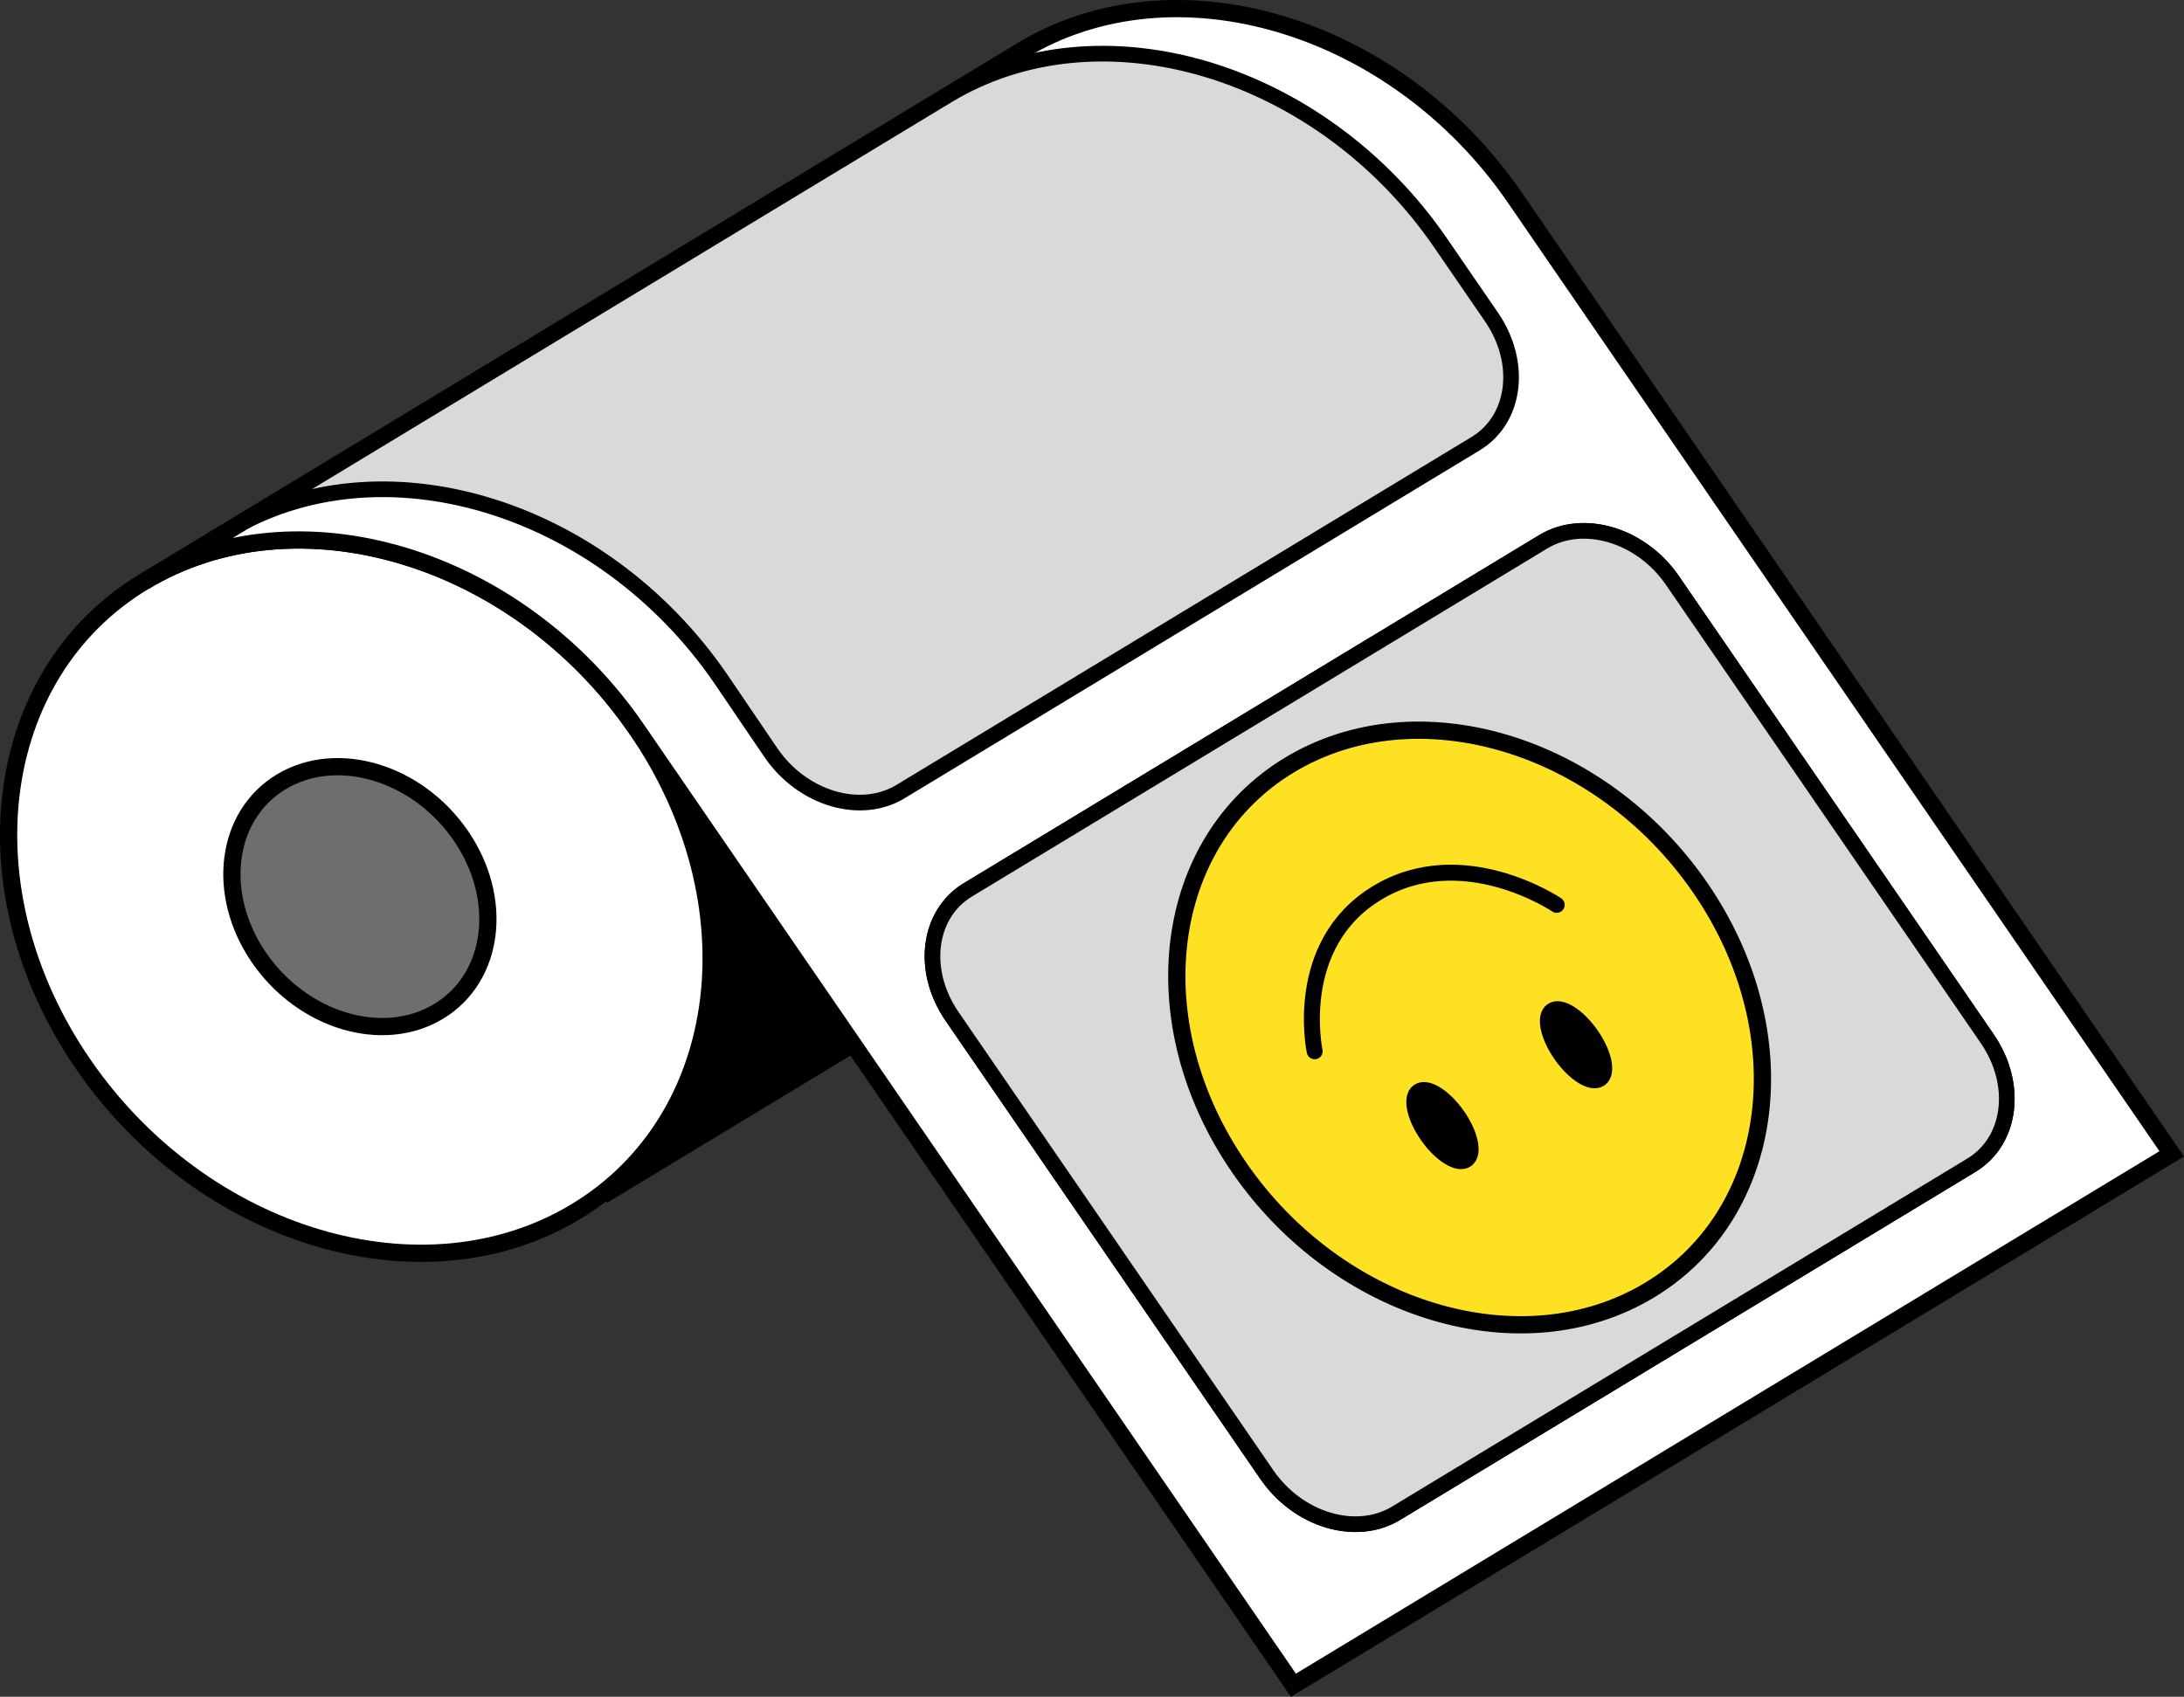 <?xml version="1.0" encoding="UTF-8"?><svg id="Layer_2" xmlns="http://www.w3.org/2000/svg" viewBox="0 0 99.769 77.531"><rect x="0" y="0" width="99.769" height="77.531" fill="#333333" stroke="none"/><defs><style>.cls-1{fill:none;stroke-linecap:round;stroke-width:.729px;}.cls-1,.cls-2,.cls-3,.cls-4,.cls-5,.cls-6{stroke:#000;stroke-miterlimit:10;}.cls-2{fill:#ffe124;stroke-width:.788px;}.cls-3,.cls-4,.cls-6{stroke-width:.787px;}.cls-4{fill:#fff;}.cls-5{fill:#d9d9d9;stroke-width:.715px;}.cls-6{fill:#6e6e6e;}</style></defs><g id="Layer_1-2"><polygon class="cls-3" points="33.297 11.132 52.703 39.389 27.864 54.419 8.458 26.163 33.297 11.132"/><path class="cls-4" d="M26.319,55.354c-6.983,4.226-17.067,1.211-22.523-6.733S-.422,30.811,6.561,26.585c6.983-4.226,17.067-1.211,22.523,6.733s4.218,17.81-2.765,22.036Z"/><path class="cls-6" d="M20.04,46.211c-2.545,1.54-6.219.441-8.207-2.453s-1.537-6.49,1.008-8.03c2.545-1.54,6.219-.441,8.207,2.453s1.537,6.49-1.008,8.03Z"/><path class="cls-4" d="M69.207,9.038c-5.456-7.944-15.54-10.959-22.523-6.733L6.561,26.585c6.983-4.226,17.067-1.211,22.523,6.733l30.001,43.684,40.123-24.28-30.001-43.684Z"/><path class="cls-5" d="M90.055,53.243l-26.276,15.9c-1.832,1.109-4.478.318-5.909-1.766l-14.38-20.938c-1.431-2.084-1.107-4.673.726-5.781l26.276-15.9c1.832-1.109,4.478-.318,5.909,1.766l14.38,20.938c1.431,2.084,1.107,4.673-.726,5.781Z"/><path class="cls-5" d="M90.055,53.243l-26.276,15.9c-1.832,1.109-4.478.318-5.909-1.766l-14.38-20.938c-1.431-2.084-1.107-4.673.726-5.781l26.276-15.9c1.832-1.109,4.478-.318,5.909,1.766l14.38,20.938c1.431,2.084,1.107,4.673-.726,5.781Z"/><path class="cls-5" d="M35.226,34.405c1.431,2.084,4.077,2.875,5.909,1.766l26.276-15.9c1.832-1.109,2.157-3.697.726-5.781l-2.33-3.393C60.35,3.152,50.266.138,43.283,4.363L10.391,24.268c6.983-4.226,17.067-1.211,22.523,6.733l2.312,3.404Z"/><path class="cls-2" d="M56.595,53.328c-4.548-6.622-3.516-14.847,2.305-18.369,5.821-3.523,14.227-1.01,18.775,5.612,4.548,6.622,3.516,14.847-2.305,18.369-5.821,3.523-14.227,1.01-18.775-5.612Z"/><ellipse class="cls-3" cx="71.997" cy="47.738" rx=".791" ry="1.872" transform="translate(-14.353 50.228) rotate(-35.199)"/><ellipse class="cls-3" cx="65.894" cy="51.432" rx=".791" ry="1.872" transform="translate(-17.598 47.386) rotate(-35.199)"/><path class="cls-1" d="M71.112,41.345s-4.301-2.907-8.201-.547c-3.9,2.36-2.855,7.237-2.855,7.237"/></g></svg>